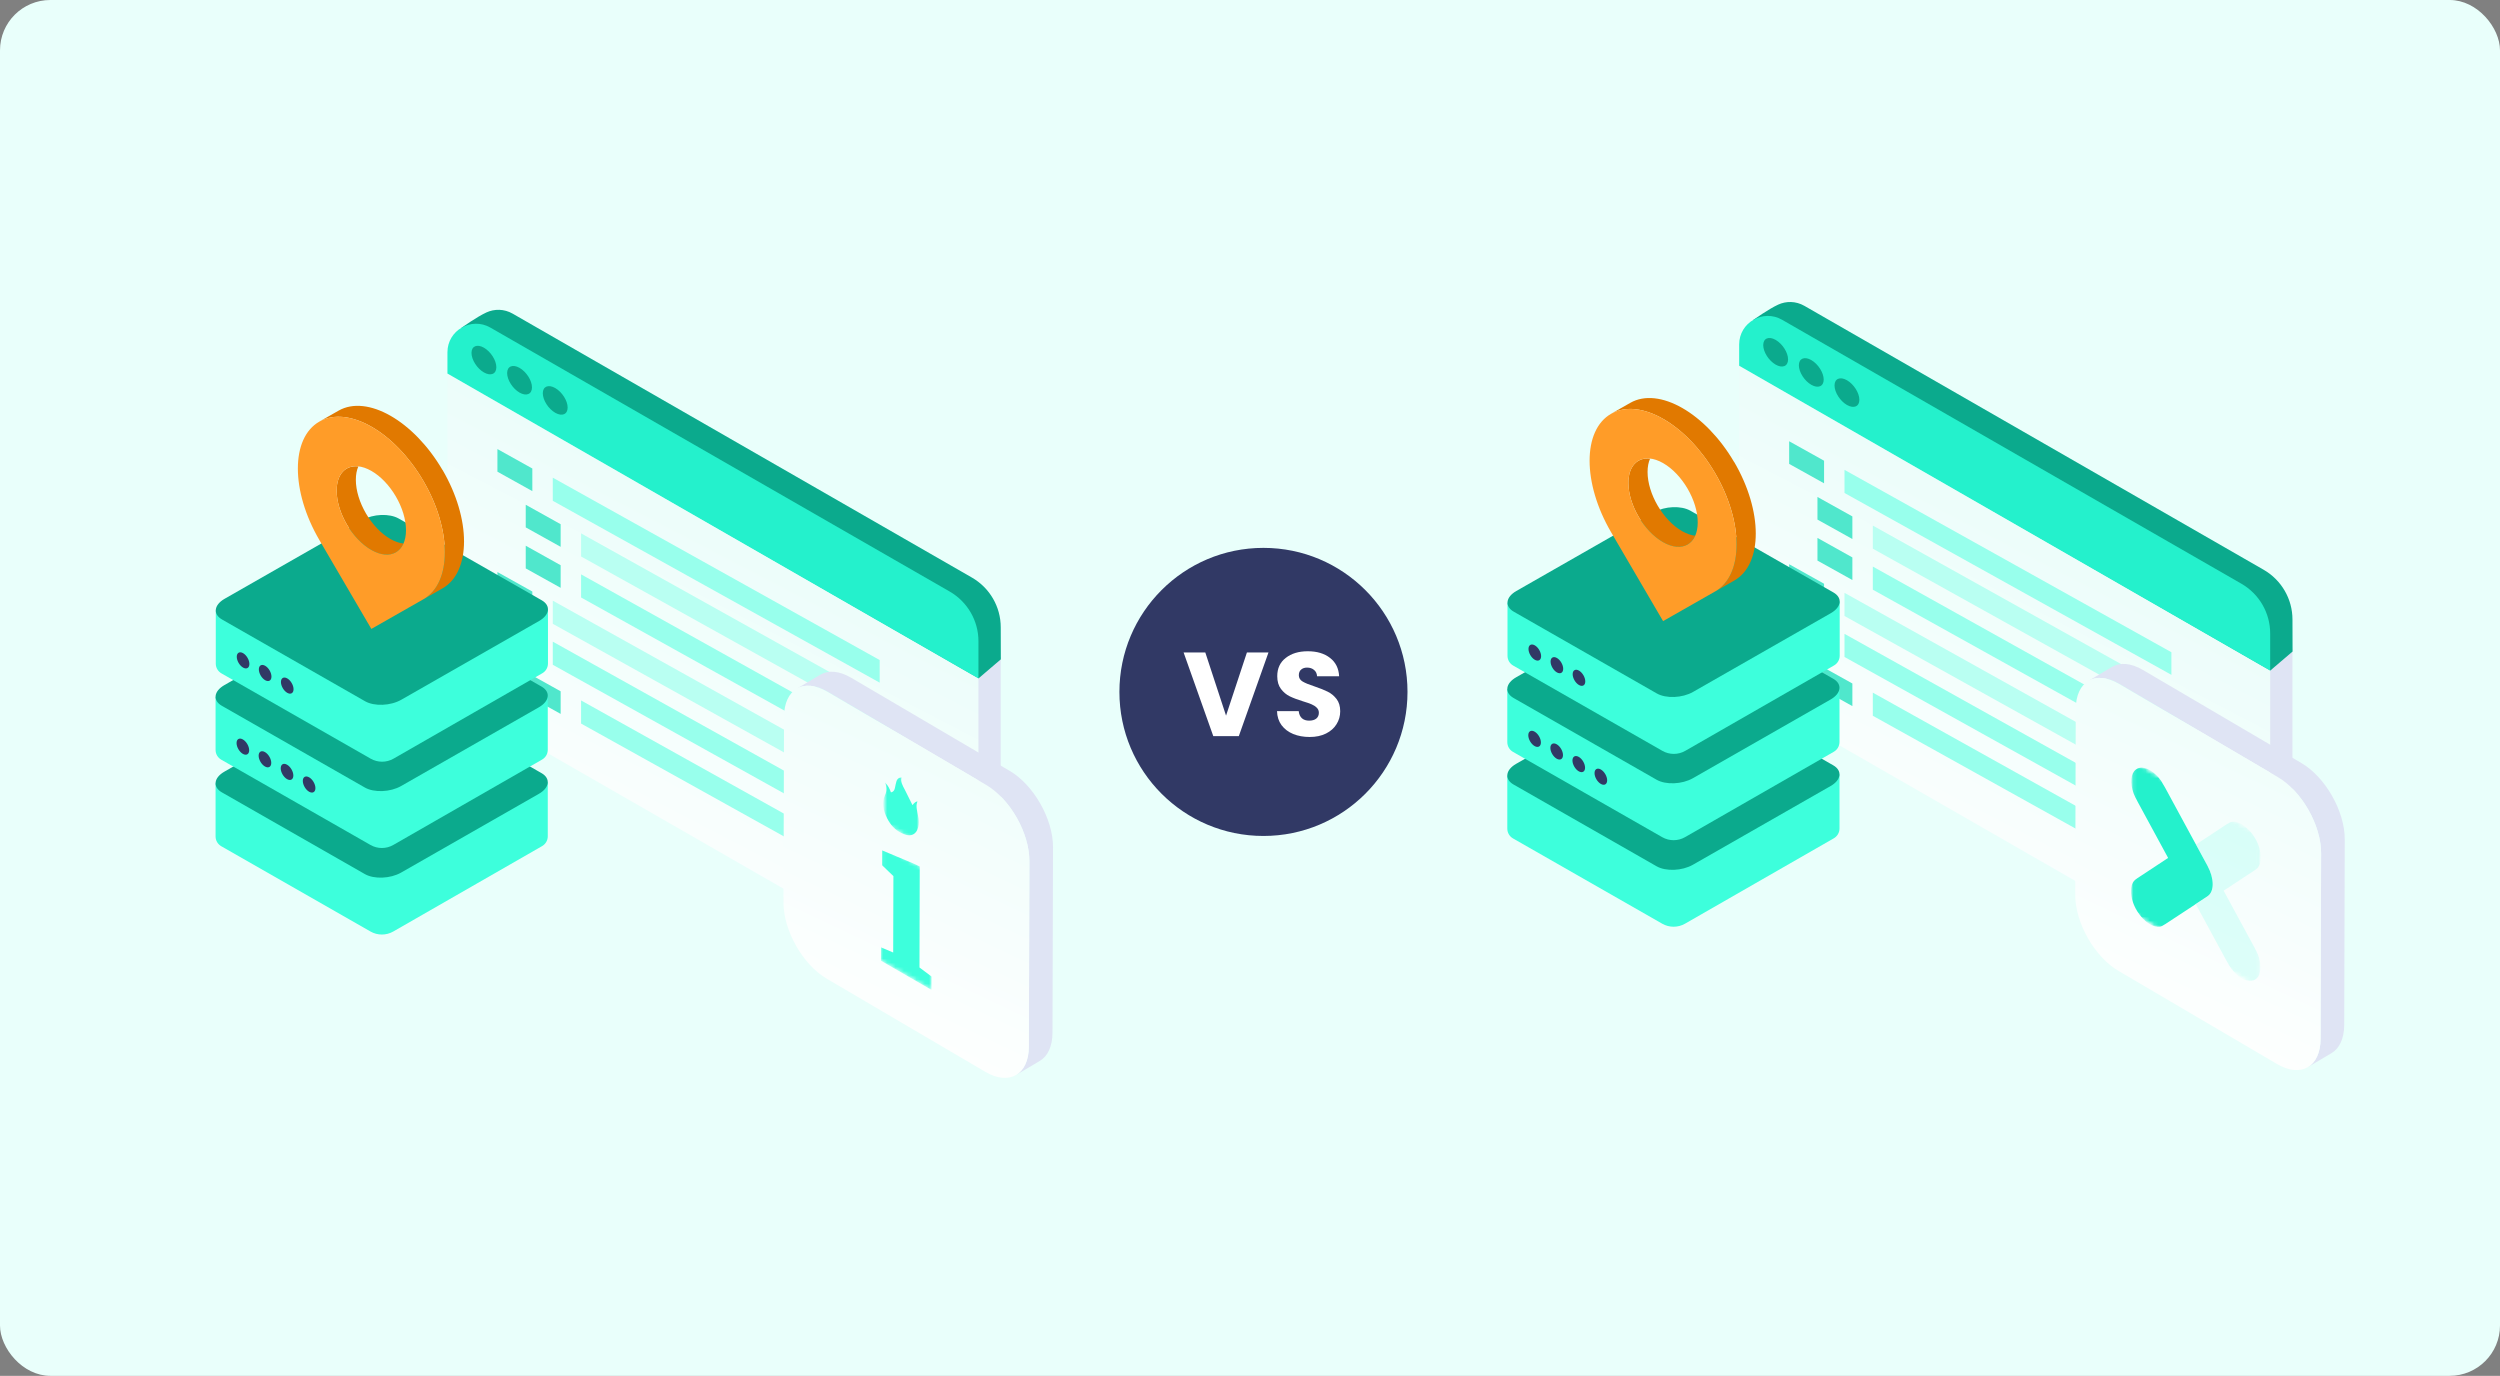 <svg width="596" height="328" viewBox="0 0 596 328" fill="none" xmlns="http://www.w3.org/2000/svg">
<rect x="0" y="0" width="596" height="328" fill="#808080" stroke="none"/>
<rect width="596" height="328" rx="12" fill="url(#paint0_linear_1967_8920)"/>
<circle cx="301.208" cy="164.953" r="34.34" fill="#313965"/>
<path d="M302.408 155.544L295.331 175.498H289.248L282.17 155.544H287.343L292.289 170.609L297.264 155.544H302.408ZM312.228 175.697C310.769 175.697 309.461 175.46 308.306 174.987C307.15 174.513 306.221 173.812 305.52 172.883C304.838 171.955 304.478 170.837 304.44 169.529H309.613C309.689 170.268 309.945 170.837 310.381 171.235C310.816 171.614 311.385 171.803 312.086 171.803C312.806 171.803 313.375 171.642 313.791 171.32C314.208 170.979 314.417 170.514 314.417 169.927C314.417 169.434 314.246 169.027 313.905 168.705C313.583 168.383 313.176 168.117 312.683 167.909C312.209 167.7 311.527 167.464 310.636 167.198C309.348 166.8 308.296 166.402 307.481 166.004C306.666 165.606 305.965 165.019 305.378 164.242C304.79 163.465 304.497 162.451 304.497 161.201C304.497 159.344 305.169 157.894 306.515 156.852C307.86 155.791 309.613 155.26 311.773 155.26C313.972 155.26 315.743 155.791 317.089 156.852C318.434 157.894 319.154 159.353 319.249 161.229H313.99C313.953 160.585 313.716 160.083 313.28 159.723C312.844 159.344 312.285 159.154 311.603 159.154C311.015 159.154 310.542 159.315 310.182 159.637C309.822 159.941 309.642 160.386 309.642 160.973C309.642 161.618 309.945 162.12 310.551 162.48C311.157 162.84 312.105 163.228 313.394 163.645C314.682 164.081 315.724 164.498 316.52 164.896C317.335 165.294 318.036 165.872 318.624 166.63C319.211 167.388 319.505 168.364 319.505 169.557C319.505 170.694 319.211 171.727 318.624 172.656C318.055 173.584 317.221 174.323 316.122 174.873C315.023 175.422 313.725 175.697 312.228 175.697Z" fill="white"/>
<g clip-path="url(#clip0_1967_8920)">
<path d="M226.427 233.603L118.401 167.117C114.147 164.67 110.462 165.943 110.462 161.049L110.73 94.706L238.57 156.669V224.522C238.57 226.79 237.501 228.687 235.919 229.903C233.853 231.485 226.427 233.61 226.427 233.61V233.603Z" fill="#DFE4F4"/>
<path d="M108.562 99.157L110.051 78.119C110.051 78.119 113.684 75.535 115.967 74.483C117.86 73.618 120.157 73.596 122.223 74.777L231.693 137.685C235.948 140.132 238.577 144.654 238.577 149.549L238.599 157.185L233.26 161.743L108.562 99.157Z" fill="#0BAA8D"/>
<path d="M233.261 161.679V226.798C233.261 229.66 231.556 231.943 229.259 232.98C227.366 233.839 225.076 233.86 223.017 232.68L113.547 169.779C109.292 167.332 106.67 162.816 106.67 157.922V88.817L233.261 161.679Z" fill="url(#paint1_linear_1967_8920)"/>
<path d="M131.783 119.389V113.876L209.715 157.357V162.747L131.783 119.389Z" fill="#98FFEC"/>
<path d="M138.53 132.667V127.153L216.463 170.634V176.024L138.53 132.667Z" fill="#B9FFF2"/>
<path d="M138.53 142.443V136.929L216.463 180.41V185.792L138.53 142.443Z" fill="#98FFEC"/>
<path d="M131.783 148.716V143.195L209.715 186.676V192.066L131.783 148.716Z" fill="#B9FFF2"/>
<path d="M131.783 158.484V152.971L209.715 196.452V201.842L131.783 158.484Z" fill="#98FFEC"/>
<path d="M138.53 172.501V166.987L216.463 210.468V215.858L138.53 172.501Z" fill="#98FFEC"/>
<path d="M126.909 117.085V111.695L118.585 107.054V112.452L126.909 117.085Z" fill="#50E7CC"/>
<path d="M133.658 130.363V124.973L125.334 120.332V125.73L133.658 130.363Z" fill="#50E7CC"/>
<path d="M133.658 140.138V134.749L125.334 130.099V135.506L133.658 140.138Z" fill="#50E7CC"/>
<path d="M126.909 146.404V141.023L118.585 136.373V141.78L126.909 146.404Z" fill="#50E7CC"/>
<path d="M126.909 156.18V150.79L118.585 146.149V151.547L126.909 156.18Z" fill="#50E7CC"/>
<path d="M133.658 170.196V164.807L125.334 160.166V165.564L133.658 170.196Z" fill="#50E7CC"/>
<path d="M233.261 152.869V161.743L106.67 89.053V83.979C106.67 78.748 112.355 75.485 116.906 78.097L226.376 141.005C230.638 143.452 233.261 147.968 233.261 152.862V152.869Z" fill="#24F1CC"/>
<path d="M129.403 93.754C129.403 95.386 130.732 97.468 132.365 98.406C134.004 99.343 135.326 98.785 135.326 97.16C135.326 95.536 133.997 93.447 132.365 92.509C130.725 91.572 129.403 92.13 129.403 93.754Z" fill="#0BAA8D"/>
<path d="M120.9 88.946C120.9 90.577 122.23 92.659 123.862 93.597C125.502 94.534 126.824 93.976 126.824 92.352C126.824 90.727 125.495 88.638 123.862 87.701C122.222 86.763 120.9 87.321 120.9 88.946Z" fill="#0BAA8D"/>
<path d="M112.404 84.137C112.404 85.768 113.733 87.851 115.366 88.788C117.006 89.725 118.328 89.167 118.328 87.543C118.328 85.918 116.999 83.829 115.366 82.891C113.726 81.954 112.404 82.512 112.404 84.137Z" fill="#0BAA8D"/>
</g>
<g clip-path="url(#clip1_1967_8920)">
<path d="M240.74 183.796L202.925 161.58C200.056 159.893 197.449 159.731 195.563 160.847L189.927 164.185C191.813 163.069 194.408 163.232 197.289 164.918L235.093 187.122C240.82 190.484 245.427 198.625 245.404 205.302L245.278 249.501C245.278 252.815 244.112 255.153 242.26 256.258L247.896 252.92C249.76 251.827 250.903 249.489 250.914 246.162L251.04 201.964C251.063 195.287 246.444 187.145 240.729 183.784L240.74 183.796Z" fill="#DFE4F4"/>
<path d="M235.094 187.122C240.821 190.484 245.428 198.626 245.405 205.302L245.279 249.501C245.256 256.177 240.615 258.887 234.899 255.526L197.095 233.322C191.38 229.96 186.761 221.818 186.784 215.142L186.91 170.943C186.921 164.255 191.574 161.557 197.29 164.918L235.094 187.122Z" fill="url(#paint2_linear_1967_8920)"/>
<g clip-path="url(#clip2_1967_8920)">
<mask id="mask0_1967_8920" style="mask-type:luminance" maskUnits="userSpaceOnUse" x="210" y="182" width="10" height="19">
<path d="M210.889 196.283L210.92 183L219.014 187.672L218.983 200.956L210.889 196.283Z" fill="white"/>
</mask>
<g mask="url(#mask0_1967_8920)">
<path d="M214.972 185.336C214.3 185.336 213.969 185.656 213.742 186.163C213.577 186.701 213.463 187.279 213.349 187.848C213.235 188.417 212.956 188.83 212.398 188.892C212.067 188.003 211.737 187.3 211.013 186.566C211.561 188.096 211.282 188.954 210.889 189.812C210.279 191.249 210.434 193.058 211.54 195.167C212.336 196.728 213.36 197.731 214.476 198.372C214.91 198.62 215.355 198.816 215.799 198.971C218.022 199.674 219.304 197.989 218.973 195.126C218.807 193.761 218.146 192.107 218.756 191.053C218.384 191.053 217.977 191.349 217.536 191.942C216.926 190.763 216.368 189.543 215.716 188.282C215.169 187.259 214.61 186.297 214.941 185.346" fill="#3DFFDC"/>
</g>
<mask id="mask1_1967_8920" style="mask-type:luminance" maskUnits="userSpaceOnUse" x="210" y="201" width="13" height="35">
<path d="M210 229.022L210.083 201.245L222.167 208.223L222.085 236L210 229.022Z" fill="white"/>
</mask>
<g mask="url(#mask1_1967_8920)">
<path d="M219.262 206.559L217.701 205.835L210.3 202.734L210.289 206.269L212.988 208.864L212.936 227.079L210 225.838V229.022L222.085 236L222.095 232.816L219.2 230.645L219.262 207.768V206.559Z" fill="#3DFFDC"/>
</g>
</g>
</g>
<path fill-rule="evenodd" clip-rule="evenodd" d="M51.393 186.747V199.414C51.393 200.374 51.91 201.26 52.75 201.741C58.453 205.001 80.556 217.632 88.326 222.073C90.008 223.036 92.082 223.034 93.761 222.069C101.512 217.62 123.549 204.973 129.236 201.711C130.073 201.229 130.588 200.344 130.588 199.385V186.454" fill="#3DFFDC"/>
<path fill-rule="evenodd" clip-rule="evenodd" d="M86.358 165.178C88.915 163.717 92.79 163.557 95.003 164.823L129.092 184.308C131.305 185.574 131.028 187.789 128.47 189.249L95.622 208.025C93.065 209.486 89.19 209.645 86.977 208.379L52.886 188.895C50.672 187.629 50.95 185.414 53.508 183.953L86.358 165.178Z" fill="#0BAA8D"/>
<path fill-rule="evenodd" clip-rule="evenodd" d="M94.749 215.4C94.749 214.451 95.332 213.347 96.051 212.936L126.536 195.511C127.255 195.1 127.838 195.537 127.838 196.486C127.838 197.435 127.255 198.539 126.536 198.95L96.051 216.372C95.332 216.783 94.749 216.346 94.749 215.397" fill="#3DFFDC"/>
<path fill-rule="evenodd" clip-rule="evenodd" d="M84.222 211.958C83.392 211.484 82.718 211.869 82.718 212.818C82.718 213.767 83.392 214.922 84.222 215.397C85.053 215.871 85.727 215.483 85.727 214.537C85.727 213.59 85.053 212.433 84.222 211.958Z" fill="#3DFFDC"/>
<path fill-rule="evenodd" clip-rule="evenodd" d="M68.427 202.936C67.597 202.462 66.923 202.847 66.923 203.796C66.923 204.745 67.597 205.9 68.427 206.375C69.258 206.849 69.932 206.464 69.932 205.515C69.932 204.566 69.255 203.411 68.427 202.936Z" fill="#3DFFDC"/>
<path fill-rule="evenodd" clip-rule="evenodd" d="M63.164 199.925C62.333 199.451 61.66 199.836 61.66 200.785C61.66 201.734 62.333 202.889 63.164 203.364C63.994 203.838 64.668 203.453 64.668 202.504C64.668 201.555 63.994 200.4 63.164 199.925Z" fill="#3DFFDC"/>
<path fill-rule="evenodd" clip-rule="evenodd" d="M51.393 166.117V178.783C51.393 179.744 51.91 180.629 52.75 181.111C58.453 184.371 80.556 197.002 88.326 201.443C90.008 202.406 92.082 202.404 93.761 201.439C101.512 196.99 123.549 184.343 129.236 181.08C130.073 180.599 130.588 179.714 130.588 178.755V165.823" fill="#3DFFDC"/>
<path fill-rule="evenodd" clip-rule="evenodd" d="M86.358 144.547C88.915 143.087 92.79 142.927 95.003 144.193L129.092 163.675C131.305 164.941 131.028 167.156 128.47 168.617L95.622 187.392C93.065 188.853 89.19 189.012 86.977 187.746L52.886 168.262C50.672 166.996 50.95 164.781 53.508 163.32L86.358 144.545V144.547Z" fill="#0BAA8D"/>
<path fill-rule="evenodd" clip-rule="evenodd" d="M94.749 194.765C94.749 193.816 95.332 192.713 96.051 192.302L126.536 174.879C127.255 174.468 127.838 174.905 127.838 175.854C127.838 176.803 127.255 177.907 126.536 178.318L96.051 195.74C95.332 196.151 94.749 195.714 94.749 194.765Z" fill="#3DFFDC"/>
<path fill-rule="evenodd" clip-rule="evenodd" d="M84.222 191.328C83.392 190.854 82.718 191.239 82.718 192.188C82.718 193.136 83.392 194.292 84.222 194.766C85.053 195.241 85.727 194.853 85.727 193.907C85.727 192.96 85.053 191.802 84.222 191.328Z" fill="#3DFFDC"/>
<path fill-rule="evenodd" clip-rule="evenodd" d="M73.693 185.31C72.863 184.836 72.189 185.221 72.189 186.17C72.189 187.119 72.863 188.274 73.693 188.749C74.523 189.223 75.197 188.838 75.197 187.889C75.197 186.94 74.523 185.785 73.693 185.31Z" fill="#313965"/>
<path fill-rule="evenodd" clip-rule="evenodd" d="M68.427 182.303C67.597 181.828 66.923 182.213 66.923 183.162C66.923 184.111 67.597 185.267 68.427 185.741C69.258 186.216 69.932 185.83 69.932 184.881C69.932 183.933 69.255 182.777 68.427 182.303Z" fill="#313965"/>
<path fill-rule="evenodd" clip-rule="evenodd" d="M63.164 179.295C62.333 178.82 61.66 179.206 61.66 180.154C61.66 181.103 62.333 182.259 63.164 182.733C63.994 183.208 64.668 182.823 64.668 181.874C64.668 180.925 63.994 179.769 63.164 179.295Z" fill="#313965"/>
<path fill-rule="evenodd" clip-rule="evenodd" d="M57.899 176.284C57.069 175.81 56.395 176.195 56.395 177.144C56.395 178.093 57.069 179.248 57.899 179.723C58.73 180.197 59.403 179.812 59.403 178.863C59.403 177.914 58.73 176.759 57.899 176.284Z" fill="#313965"/>
<path fill-rule="evenodd" clip-rule="evenodd" d="M51.441 145.543V158.209C51.441 159.17 51.958 160.055 52.798 160.537C58.504 163.796 80.604 176.43 88.374 180.871C90.056 181.832 92.13 181.832 93.81 180.867C101.563 176.416 123.597 163.771 129.284 160.506C130.121 160.027 130.636 159.141 130.636 158.183V145.251" fill="#3DFFDC"/>
<path fill-rule="evenodd" clip-rule="evenodd" d="M86.406 123.972C88.963 122.511 92.835 122.354 95.049 123.617L129.14 143.102C131.354 144.368 131.076 146.583 128.518 148.044L95.668 166.819C93.113 168.282 89.239 168.439 87.025 167.173L52.934 147.689C50.721 146.423 50.998 144.208 53.556 142.747L86.406 123.972Z" fill="#0BAA8D"/>
<path fill-rule="evenodd" clip-rule="evenodd" d="M94.798 174.194C94.798 173.245 95.382 172.141 96.101 171.73L126.586 154.307C127.305 153.896 127.888 154.333 127.888 155.282C127.888 156.231 127.305 157.335 126.586 157.746L96.101 175.168C95.382 175.579 94.798 175.142 94.798 174.194Z" fill="#3DFFDC"/>
<path fill-rule="evenodd" clip-rule="evenodd" d="M84.272 170.756C83.441 170.282 82.767 170.665 82.767 171.616C82.767 172.567 83.444 173.72 84.272 174.195C85.102 174.669 85.776 174.284 85.776 173.335C85.776 172.386 85.102 171.231 84.272 170.756Z" fill="#3DFFDC"/>
<path fill-rule="evenodd" clip-rule="evenodd" d="M79.005 167.747C78.175 167.273 77.501 167.656 77.501 168.607C77.501 169.558 78.175 170.711 79.005 171.186C79.835 171.66 80.509 171.275 80.509 170.326C80.509 169.377 79.835 168.222 79.005 167.747Z" fill="#3DFFDC"/>
<path fill-rule="evenodd" clip-rule="evenodd" d="M79.005 188.377C78.175 187.903 77.501 188.288 77.501 189.237C77.501 190.186 78.175 191.341 79.005 191.816C79.835 192.29 80.509 191.905 80.509 190.956C80.509 190.007 79.835 188.852 79.005 188.377Z" fill="#3DFFDC"/>
<path fill-rule="evenodd" clip-rule="evenodd" d="M73.742 164.737C72.912 164.263 72.238 164.648 72.238 165.597C72.238 166.546 72.912 167.701 73.742 168.176C74.573 168.65 75.247 168.265 75.247 167.316C75.247 166.367 74.573 165.212 73.742 164.737Z" fill="#3DFFDC"/>
<path fill-rule="evenodd" clip-rule="evenodd" d="M68.478 161.73C67.647 161.255 66.974 161.64 66.974 162.589C66.974 163.538 67.647 164.694 68.478 165.168C69.308 165.643 69.982 165.255 69.982 164.308C69.982 163.362 69.308 162.204 68.478 161.73Z" fill="#313965"/>
<path fill-rule="evenodd" clip-rule="evenodd" d="M63.213 158.722C62.383 158.248 61.709 158.633 61.709 159.582C61.709 160.531 62.383 161.686 63.213 162.16C64.043 162.635 64.717 162.25 64.717 161.301C64.717 160.352 64.043 159.196 63.213 158.722Z" fill="#313965"/>
<path fill-rule="evenodd" clip-rule="evenodd" d="M57.949 155.712C57.118 155.238 56.444 155.623 56.444 156.572C56.444 157.521 57.118 158.676 57.949 159.151C58.779 159.625 59.453 159.24 59.453 158.291C59.453 157.342 58.776 156.187 57.949 155.712Z" fill="#313965"/>
<path d="M84.832 114.377C84.832 113.125 85.046 112.06 85.433 111.19C82.402 110.864 80.261 113.019 80.261 116.979C80.261 122.183 83.959 128.509 88.529 131.111C91.996 133.087 94.961 132.339 96.188 129.583C95.233 129.477 94.187 129.127 93.091 128.509C88.529 125.907 84.832 119.581 84.832 114.377Z" fill="#E17900"/>
<path d="M105.477 112.027C98.633 100.334 87.548 94 80.705 97.903L76.142 100.505C82.986 96.602 94.079 102.928 100.923 114.629C107.758 126.322 107.758 138.958 100.939 142.861L105.493 140.267C112.337 136.364 112.337 123.72 105.493 112.019L105.477 112.027Z" fill="#E17900"/>
<path d="M100.915 142.876L88.529 149.934L76.144 128.752C69.3 117.051 69.3 104.407 76.144 100.504C82.987 96.601 94.08 102.927 100.924 114.628C107.759 126.329 107.767 138.973 100.924 142.876H100.915ZM96.79 126.402C96.79 121.198 93.092 114.864 88.529 112.262C83.967 109.66 80.261 111.766 80.261 116.978C80.261 122.19 83.959 128.508 88.529 131.11C93.092 133.712 96.79 131.598 96.79 126.402Z" fill="#FF9C28"/>
<g clip-path="url(#clip3_1967_8920)">
<path d="M534.375 231.742L426.35 165.256C422.095 162.809 418.411 164.083 418.411 159.188L418.678 92.845L546.518 154.809V222.661C546.518 224.93 545.449 226.826 543.867 228.042C541.801 229.624 534.375 231.749 534.375 231.749V231.742Z" fill="#DFE4F4"/>
<path d="M416.511 97.296L417.999 76.258C417.999 76.258 421.632 73.675 423.915 72.623C425.808 71.757 428.105 71.735 430.171 72.916L539.641 135.824C543.896 138.271 546.525 142.794 546.525 147.688L546.547 155.324L541.209 159.882L416.511 97.296Z" fill="#0BAA8D"/>
<path d="M541.209 159.818V224.937C541.209 227.799 539.504 230.082 537.207 231.12C535.314 231.978 533.024 232 530.965 230.819L421.495 167.918C417.24 165.471 414.618 160.956 414.618 156.061V86.956L541.209 159.818Z" fill="url(#paint3_linear_1967_8920)"/>
<path d="M439.731 117.528V112.015L517.664 155.496V160.886L439.731 117.528Z" fill="#98FFEC"/>
<path d="M446.479 130.806V125.293L524.411 168.774V174.164L446.479 130.806Z" fill="#B9FFF2"/>
<path d="M446.479 140.582V135.069L524.411 178.55V183.931L446.479 140.582Z" fill="#98FFEC"/>
<path d="M439.731 146.856V141.334L517.664 184.815V190.205L439.731 146.856Z" fill="#B9FFF2"/>
<path d="M439.731 156.623V151.11L517.664 194.591V199.981L439.731 156.623Z" fill="#98FFEC"/>
<path d="M446.479 170.64V165.127L524.411 208.608V213.998L446.479 170.64Z" fill="#98FFEC"/>
<path d="M434.857 115.224V109.834L426.534 105.193V110.591L434.857 115.224Z" fill="#50E7CC"/>
<path d="M441.606 128.502V123.112L433.282 118.471V123.869L441.606 128.502Z" fill="#50E7CC"/>
<path d="M441.606 138.278V132.888L433.282 128.239V133.645L441.606 138.278Z" fill="#50E7CC"/>
<path d="M434.857 144.544V139.162L426.534 134.513V139.919L434.857 144.544Z" fill="#50E7CC"/>
<path d="M434.857 154.319V148.929L426.534 144.288V149.686L434.857 154.319Z" fill="#50E7CC"/>
<path d="M441.606 168.336V162.946L433.282 158.305V163.703L441.606 168.336Z" fill="#50E7CC"/>
<path d="M541.209 151.009V159.882L414.618 87.192V82.118C414.618 76.888 420.303 73.624 424.854 76.236L534.324 139.144C538.587 141.591 541.209 146.107 541.209 151.002V151.009Z" fill="#24F1CC"/>
<path d="M437.351 91.894C437.351 93.525 438.68 95.607 440.313 96.545C441.953 97.482 443.275 96.924 443.275 95.3C443.275 93.675 441.945 91.586 440.313 90.648C438.673 89.711 437.351 90.269 437.351 91.894Z" fill="#0BAA8D"/>
<path d="M428.849 87.085C428.849 88.716 430.178 90.799 431.81 91.736C433.45 92.674 434.772 92.115 434.772 90.491C434.772 88.867 433.443 86.777 431.81 85.84C430.171 84.902 428.849 85.46 428.849 87.085Z" fill="#0BAA8D"/>
<path d="M420.353 82.276C420.353 83.907 421.682 85.99 423.314 86.927C424.954 87.865 426.276 87.307 426.276 85.682C426.276 84.058 424.947 81.968 423.314 81.031C421.675 80.093 420.353 80.652 420.353 82.276Z" fill="#0BAA8D"/>
</g>
<g clip-path="url(#clip4_1967_8920)">
<path d="M548.688 181.935L510.873 159.719C508.004 158.033 505.397 157.87 503.511 158.986L497.875 162.325C499.762 161.208 502.357 161.371 505.237 163.057L543.041 185.261C548.768 188.623 553.375 196.765 553.352 203.441L553.227 247.64C553.227 250.955 552.061 253.293 550.209 254.398L555.844 251.059C557.708 249.966 558.851 247.628 558.862 244.302L558.988 200.103C559.011 193.427 554.393 185.285 548.677 181.923L548.688 181.935Z" fill="#DFE4F4"/>
<path d="M543.042 185.262C548.769 188.623 553.376 196.765 553.353 203.441L553.227 247.64C553.204 254.316 548.563 257.026 542.848 253.665L505.044 231.461C499.328 228.1 494.71 219.958 494.733 213.281L494.858 169.083C494.87 162.395 499.522 159.696 505.238 163.058L543.042 185.262Z" fill="url(#paint4_linear_1967_8920)"/>
<g clip-path="url(#clip5_1967_8920)">
<mask id="mask2_1967_8920" style="mask-type:luminance" maskUnits="userSpaceOnUse" x="508" y="181" width="31" height="55">
<path d="M508 217.689L508.099 181L539 199.157L538.901 235.846L508 217.689Z" fill="white"/>
</mask>
<g mask="url(#mask2_1967_8920)">
<mask id="mask3_1967_8920" style="mask-type:luminance" maskUnits="userSpaceOnUse" x="508" y="181" width="31" height="55">
<path d="M508.099 181L539 199.157L538.901 235.846L508 217.689L508.099 181Z" fill="white"/>
</mask>
<g mask="url(#mask3_1967_8920)">
<path d="M512.617 183.645C511.339 182.894 510.06 182.778 509.179 183.472C507.943 184.441 507.744 186.71 508.668 189.182C508.838 189.659 509.208 190.411 509.79 191.466C512.177 195.846 514.521 200.183 516.851 204.477V204.549C514.294 206.24 511.85 207.845 509.549 209.363C509.151 209.623 508.881 209.854 508.739 210.028C508.256 210.606 508.014 211.459 508.014 212.427V212.471C508.014 213.916 508.54 215.651 509.506 217.227C510.358 218.6 511.41 219.67 512.475 220.306L512.546 220.349C513.384 220.826 514.223 221.043 514.961 220.913C515.246 220.87 515.686 220.653 516.269 220.263C518.556 218.759 520.872 217.241 523.159 215.738C523.273 215.666 523.372 215.579 523.472 215.507C524.395 214.899 525.318 214.292 526.242 213.685C527.947 212.586 527.918 209.449 526.242 206.356C525.318 204.665 524.409 202.988 523.5 201.311C523.273 200.891 523.045 200.487 522.832 200.082C520.602 195.976 518.385 191.885 516.155 187.765C515.743 187.028 515.43 186.493 515.203 186.146C514.422 185.019 513.498 184.166 512.589 183.631" fill="#24F1CC"/>
<path opacity="0.3" d="M534.525 196.526C533.658 196.02 532.792 195.803 532.024 195.933C531.74 195.976 531.328 196.193 530.746 196.569C528.671 197.942 526.597 199.33 524.509 200.689C524.196 200.906 523.855 201.123 523.514 201.34C524.424 203.002 525.333 204.693 526.256 206.385C527.933 209.464 527.961 212.615 526.256 213.714C525.319 214.321 524.395 214.928 523.472 215.535C525.873 219.93 528.245 224.325 530.618 228.719C531.2 229.804 531.641 230.526 531.925 230.902C532.664 231.885 533.459 232.651 534.269 233.157L534.539 233.316C535.718 233.967 536.883 234.054 537.75 233.446C539.284 232.406 539.284 229.24 537.75 226.421C535.335 221.983 532.919 217.516 530.476 213.006C530.362 212.789 530.248 212.586 530.135 212.398V212.312L530.305 212.211C532.735 210.606 535.136 209.03 537.494 207.483C537.835 207.252 538.077 207.064 538.233 206.891C538.716 206.327 538.957 205.532 538.986 204.607V204.303C538.957 202.901 538.46 201.238 537.537 199.706C536.684 198.289 535.605 197.191 534.511 196.555" fill="#98FFEC"/>
</g>
</g>
</g>
</g>
<path fill-rule="evenodd" clip-rule="evenodd" d="M359.341 184.886V197.553C359.341 198.513 359.858 199.399 360.698 199.88C366.402 203.14 388.504 215.771 396.274 220.213C397.956 221.176 400.03 221.173 401.71 220.208C409.461 215.76 431.497 203.112 437.184 199.85C438.021 199.368 438.536 198.483 438.536 197.525V184.593" fill="#3DFFDC"/>
<path fill-rule="evenodd" clip-rule="evenodd" d="M394.306 163.317C396.863 161.856 400.738 161.697 402.951 162.963L437.04 182.447C439.254 183.713 438.976 185.928 436.418 187.389L403.571 206.164C401.013 207.625 397.139 207.785 394.925 206.519L360.834 187.034C358.621 185.768 358.898 183.553 361.456 182.093L394.306 163.317Z" fill="#0BAA8D"/>
<path fill-rule="evenodd" clip-rule="evenodd" d="M402.697 213.539C402.697 212.59 403.281 211.486 403.999 211.075L434.484 193.651C435.203 193.24 435.787 193.676 435.787 194.625C435.787 195.574 435.203 196.678 434.484 197.089L403.999 214.511C403.281 214.922 402.697 214.486 402.697 213.537" fill="#3DFFDC"/>
<path fill-rule="evenodd" clip-rule="evenodd" d="M392.171 210.097C391.34 209.623 390.666 210.008 390.666 210.957C390.666 211.906 391.34 213.061 392.171 213.536C393.001 214.01 393.675 213.623 393.675 212.676C393.675 211.73 393.001 210.572 392.171 210.097Z" fill="#3DFFDC"/>
<path fill-rule="evenodd" clip-rule="evenodd" d="M376.376 201.075C375.545 200.601 374.872 200.986 374.872 201.935C374.872 202.884 375.545 204.039 376.376 204.514C377.206 204.988 377.88 204.603 377.88 203.654C377.88 202.705 377.204 201.55 376.376 201.075Z" fill="#3DFFDC"/>
<path fill-rule="evenodd" clip-rule="evenodd" d="M371.112 198.065C370.282 197.59 369.608 197.975 369.608 198.924C369.608 199.873 370.282 201.029 371.112 201.503C371.942 201.978 372.616 201.592 372.616 200.643C372.616 199.695 371.942 198.539 371.112 198.065Z" fill="#3DFFDC"/>
<path fill-rule="evenodd" clip-rule="evenodd" d="M359.341 164.256V176.923C359.341 177.883 359.858 178.769 360.698 179.25C366.402 182.51 388.504 195.141 396.274 199.583C397.956 200.546 400.03 200.543 401.71 199.578C409.461 195.13 431.497 182.482 437.184 179.22C438.021 178.738 438.536 177.853 438.536 176.895V163.963" fill="#3DFFDC"/>
<path fill-rule="evenodd" clip-rule="evenodd" d="M394.306 142.687C396.863 141.226 400.738 141.066 402.951 142.332L437.04 161.814C439.254 163.08 438.976 165.295 436.418 166.756L403.571 185.531C401.013 186.992 397.139 187.152 394.925 185.886L360.834 166.401C358.621 165.135 358.898 162.92 361.456 161.46L394.306 142.684V142.687Z" fill="#0BAA8D"/>
<path fill-rule="evenodd" clip-rule="evenodd" d="M402.697 192.905C402.697 191.956 403.281 190.852 403.999 190.441L434.484 173.018C435.203 172.607 435.787 173.044 435.787 173.993C435.787 174.942 435.203 176.046 434.484 176.457L403.999 193.879C403.281 194.29 402.697 193.853 402.697 192.905Z" fill="#3DFFDC"/>
<path fill-rule="evenodd" clip-rule="evenodd" d="M392.171 189.467C391.34 188.993 390.666 189.378 390.666 190.327C390.666 191.276 391.34 192.431 392.171 192.906C393.001 193.38 393.675 192.993 393.675 192.046C393.675 191.1 393.001 189.942 392.171 189.467Z" fill="#3DFFDC"/>
<path fill-rule="evenodd" clip-rule="evenodd" d="M381.641 183.449C380.811 182.975 380.137 183.36 380.137 184.309C380.137 185.258 380.811 186.414 381.641 186.888C382.472 187.362 383.146 186.977 383.146 186.028C383.146 185.079 382.472 183.924 381.641 183.449Z" fill="#313965"/>
<path fill-rule="evenodd" clip-rule="evenodd" d="M376.376 180.442C375.545 179.968 374.872 180.353 374.872 181.302C374.872 182.25 375.545 183.406 376.376 183.88C377.206 184.355 377.88 183.97 377.88 183.021C377.88 182.072 377.204 180.916 376.376 180.442Z" fill="#313965"/>
<path fill-rule="evenodd" clip-rule="evenodd" d="M371.112 177.434C370.282 176.96 369.608 177.345 369.608 178.294C369.608 179.243 370.282 180.398 371.112 180.873C371.942 181.347 372.616 180.962 372.616 180.013C372.616 179.064 371.942 177.909 371.112 177.434Z" fill="#313965"/>
<path fill-rule="evenodd" clip-rule="evenodd" d="M365.847 174.424C365.017 173.949 364.343 174.334 364.343 175.283C364.343 176.232 365.017 177.388 365.847 177.862C366.678 178.337 367.352 177.951 367.352 177.003C367.352 176.054 366.678 174.898 365.847 174.424Z" fill="#313965"/>
<path fill-rule="evenodd" clip-rule="evenodd" d="M359.389 143.682V156.348C359.389 157.309 359.906 158.194 360.746 158.676C366.452 161.936 388.552 174.569 396.323 179.011C398.005 179.971 400.078 179.971 401.758 179.006C409.511 174.555 431.545 161.91 437.232 158.645C438.07 158.166 438.584 157.281 438.584 156.322V143.391" fill="#3DFFDC"/>
<path fill-rule="evenodd" clip-rule="evenodd" d="M394.354 122.111C396.912 120.65 400.784 120.493 402.997 121.757L437.088 141.241C439.302 142.507 439.024 144.722 436.467 146.183L403.617 164.958C401.061 166.421 397.187 166.579 394.973 165.313L360.882 145.828C358.669 144.562 358.946 142.347 361.504 140.887L394.354 122.111Z" fill="#0BAA8D"/>
<path fill-rule="evenodd" clip-rule="evenodd" d="M402.747 172.333C402.747 171.384 403.33 170.28 404.049 169.869L434.534 152.447C435.253 152.036 435.836 152.473 435.836 153.421C435.836 154.37 435.253 155.474 434.534 155.885L404.049 173.308C403.33 173.719 402.747 173.282 402.747 172.333Z" fill="#3DFFDC"/>
<path fill-rule="evenodd" clip-rule="evenodd" d="M392.22 168.896C391.39 168.421 390.716 168.804 390.716 169.755C390.716 170.706 391.392 171.86 392.22 172.334C393.05 172.808 393.724 172.423 393.724 171.474C393.724 170.526 393.05 169.37 392.22 168.896Z" fill="#3DFFDC"/>
<path fill-rule="evenodd" clip-rule="evenodd" d="M386.953 165.886C386.123 165.412 385.449 165.795 385.449 166.746C385.449 167.697 386.123 168.85 386.953 169.325C387.784 169.799 388.458 169.414 388.458 168.465C388.458 167.516 387.784 166.361 386.953 165.886Z" fill="#3DFFDC"/>
<path fill-rule="evenodd" clip-rule="evenodd" d="M386.953 186.517C386.123 186.042 385.449 186.427 385.449 187.376C385.449 188.325 386.123 189.481 386.953 189.955C387.784 190.429 388.458 190.044 388.458 189.095C388.458 188.147 387.784 186.991 386.953 186.517Z" fill="#3DFFDC"/>
<path fill-rule="evenodd" clip-rule="evenodd" d="M381.691 162.877C380.86 162.402 380.186 162.788 380.186 163.736C380.186 164.685 380.86 165.841 381.691 166.315C382.521 166.79 383.195 166.404 383.195 165.456C383.195 164.507 382.521 163.351 381.691 162.877Z" fill="#3DFFDC"/>
<path fill-rule="evenodd" clip-rule="evenodd" d="M376.426 159.869C375.596 159.394 374.922 159.78 374.922 160.729C374.922 161.677 375.596 162.833 376.426 163.307C377.256 163.782 377.93 163.394 377.93 162.448C377.93 161.501 377.256 160.343 376.426 159.869Z" fill="#313965"/>
<path fill-rule="evenodd" clip-rule="evenodd" d="M371.161 156.861C370.331 156.387 369.657 156.772 369.657 157.721C369.657 158.67 370.331 159.825 371.161 160.3C371.992 160.774 372.666 160.389 372.666 159.44C372.666 158.491 371.992 157.336 371.161 156.861Z" fill="#313965"/>
<path fill-rule="evenodd" clip-rule="evenodd" d="M365.897 153.852C365.066 153.377 364.393 153.762 364.393 154.711C364.393 155.66 365.066 156.816 365.897 157.29C366.727 157.765 367.401 157.379 367.401 156.43C367.401 155.482 366.725 154.326 365.897 153.852Z" fill="#313965"/>
<path d="M392.78 112.516C392.78 111.264 392.994 110.199 393.381 109.329C390.35 109.004 388.209 111.158 388.209 115.118C388.209 120.322 391.907 126.649 396.477 129.251C399.944 131.227 402.909 130.479 404.136 127.722C403.181 127.616 402.135 127.267 401.04 126.649C396.477 124.047 392.78 117.72 392.78 112.516Z" fill="#E17900"/>
<path d="M413.425 110.166C406.581 98.474 395.497 92.139 388.653 96.042L384.091 98.644C390.934 94.741 402.027 101.067 408.871 112.768C415.706 124.461 415.706 137.097 408.887 141L413.442 138.406C420.285 134.503 420.285 121.859 413.442 110.158L413.425 110.166Z" fill="#E17900"/>
<path d="M408.864 141.015L396.478 148.073L384.092 126.891C377.248 115.19 377.248 102.546 384.092 98.643C390.935 94.74 402.028 101.066 408.872 112.767C415.707 124.468 415.715 137.112 408.872 141.015H408.864ZM404.738 124.541C404.738 119.337 401.04 113.003 396.478 110.401C391.915 107.799 388.209 109.905 388.209 115.117C388.209 120.329 391.907 126.647 396.478 129.249C401.04 131.851 404.738 129.737 404.738 124.541Z" fill="#FF9C28"/>
<defs>
<linearGradient id="paint0_linear_1967_8920" x1="298" y1="0" x2="298" y2="328" gradientUnits="userSpaceOnUse">
<stop stop-color="#E9FFFB"/>
<stop offset="1" stop-color="#E9FFFB"/>
</linearGradient>
<linearGradient id="paint1_linear_1967_8920" x1="237.783" y1="84.595" x2="160.679" y2="232.764" gradientUnits="userSpaceOnUse">
<stop stop-color="#E0FCF7"/>
<stop offset="1" stop-color="white"/>
</linearGradient>
<linearGradient id="paint2_linear_1967_8920" x1="241.361" y1="94.535" x2="173.198" y2="237.953" gradientUnits="userSpaceOnUse">
<stop stop-color="#E0FCF7"/>
<stop offset="1" stop-color="white"/>
</linearGradient>
<linearGradient id="paint3_linear_1967_8920" x1="545.731" y1="82.734" x2="468.627" y2="230.903" gradientUnits="userSpaceOnUse">
<stop stop-color="#E0FCF7"/>
<stop offset="1" stop-color="white"/>
</linearGradient>
<linearGradient id="paint4_linear_1967_8920" x1="549.309" y1="92.675" x2="481.146" y2="236.092" gradientUnits="userSpaceOnUse">
<stop stop-color="#E0FCF7"/>
<stop offset="1" stop-color="white"/>
</linearGradient>
<clipPath id="clip0_1967_8920">
<rect width="131.922" height="159.742" fill="white" transform="translate(106.67 73.861)"/>
</clipPath>
<clipPath id="clip1_1967_8920">
<rect width="64.268" height="96.842" fill="white" transform="translate(186.784 160.138)"/>
</clipPath>
<clipPath id="clip2_1967_8920">
<rect width="12.167" height="53" fill="white" transform="translate(210 183)"/>
</clipPath>
<clipPath id="clip3_1967_8920">
<rect width="131.922" height="159.742" fill="white" transform="translate(414.618 72)"/>
</clipPath>
<clipPath id="clip4_1967_8920">
<rect width="64.268" height="96.842" fill="white" transform="translate(494.732 158.277)"/>
</clipPath>
<clipPath id="clip5_1967_8920">
<rect width="31" height="54.846" fill="white" transform="translate(508 181)"/>
</clipPath>
</defs>
</svg>
